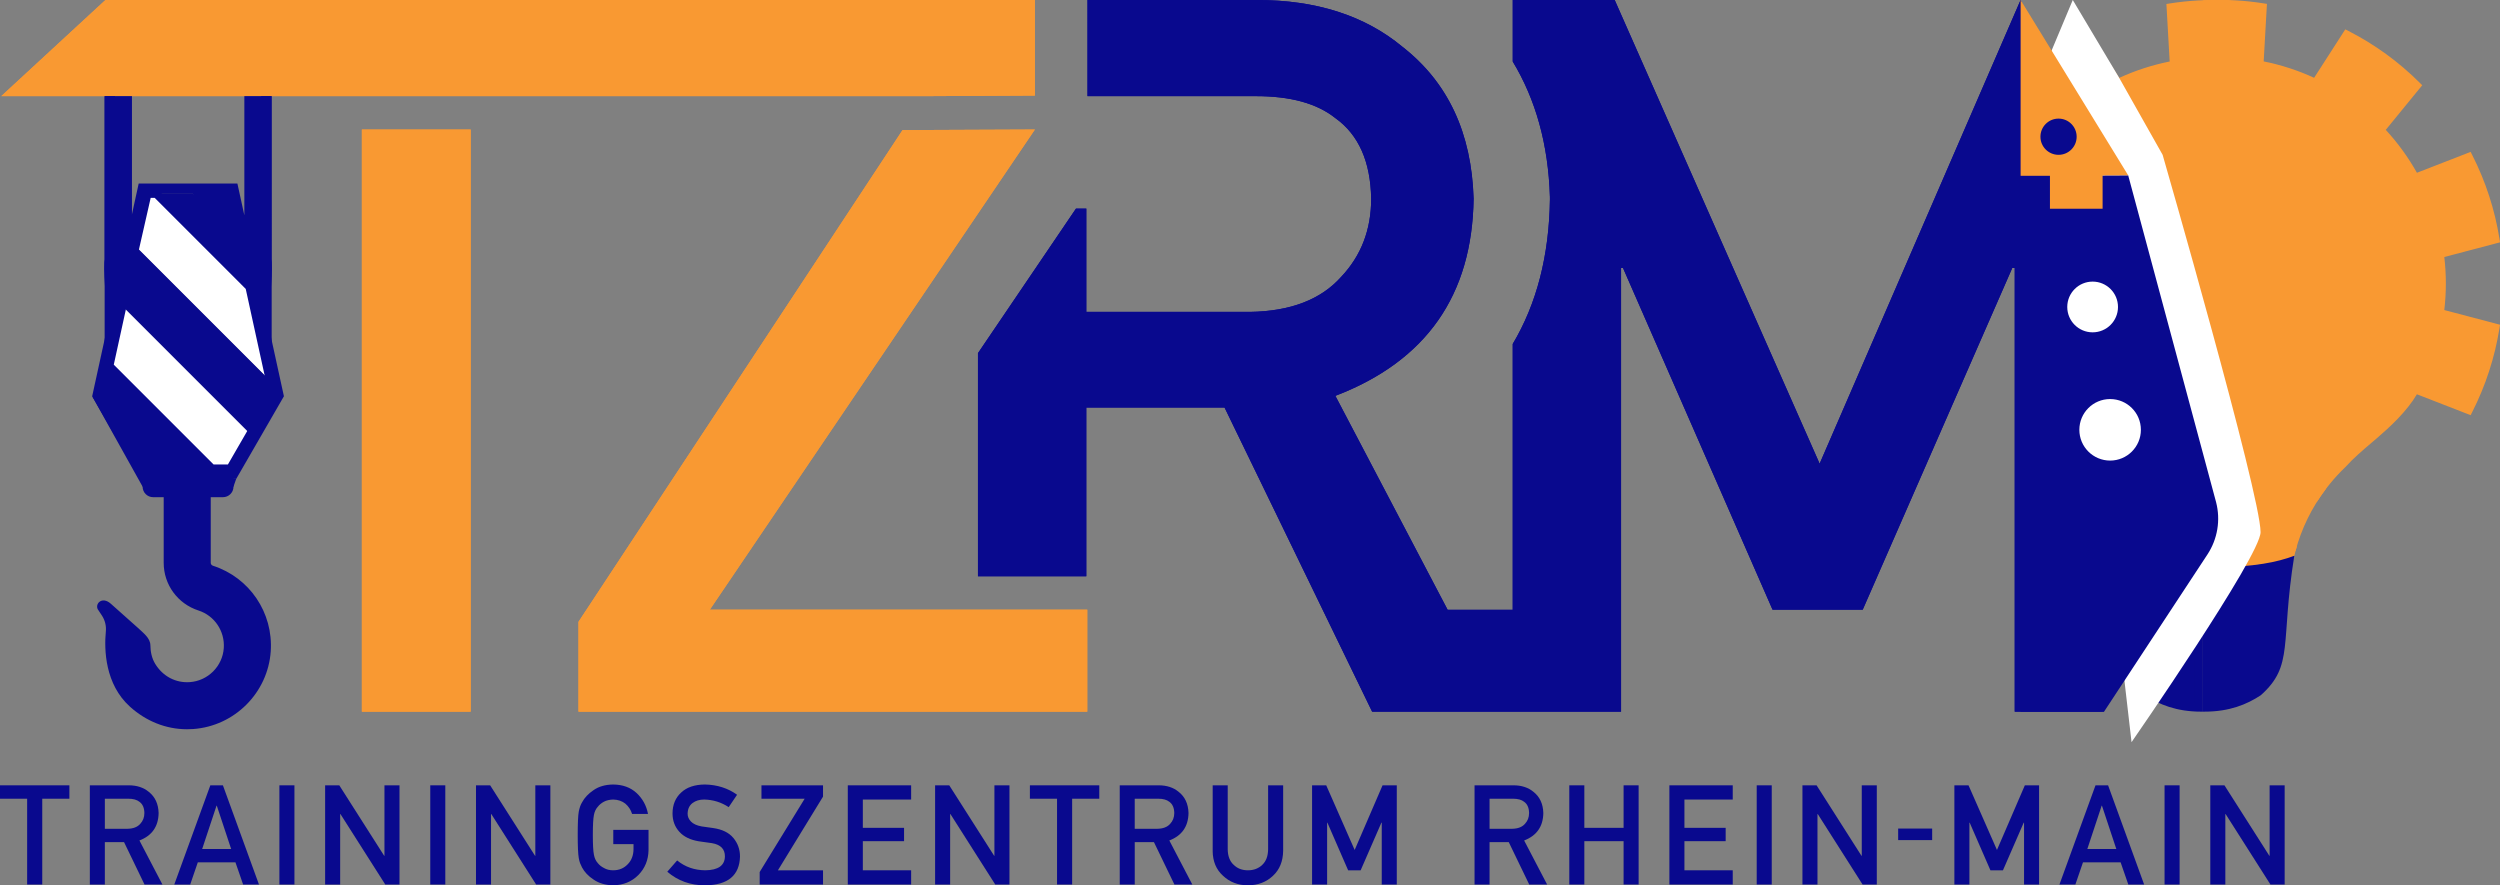 <svg xmlns="http://www.w3.org/2000/svg" id="Ebene_2" data-name="Ebene 2" viewBox="0 0 1546.25 547.58"><rect x="0" y="0" width="1546.25" height="547.58" fill="#808080" stroke="none"/><defs><style>      .cls-1 {        fill: none;        stroke: #09098e;        stroke-miterlimit: 10;        stroke-width: 5px;      }      .cls-2, .cls-3 {        fill-rule: evenodd;      }      .cls-2, .cls-4 {        fill: #09098e;      }      .cls-5 {        fill: #fff;      }      .cls-3, .cls-6 {        fill: #f99932;      }    </style></defs><g id="leichte_Anpassung" data-name="leichte Anpassung"><g><g><path class="cls-4" d="M1360,437.65c-12.04-.21-22.18-3.29-31.78-9.62-12.92-11.58-13.56-20.52-15.09-42.02-.75-10.44-1.67-23.32-4.33-40.46l51.21-15.9v108Z"></path><path class="cls-4" d="M1357.5,333.04v102.02c-10.38-.56-19.29-3.47-27.75-9.02-12.03-10.85-12.65-19.51-14.13-40.21-.72-10.05-1.6-22.35-4.03-38.53l45.91-14.26M1362.5,326.25l-56.51,17.55c8.73,54.32,0,67.73,20.7,86.21,8.69,5.77,19.61,10.15,34.66,10.15.38,0,.76,0,1.15,0v-113.9h0Z"></path></g><g><path class="cls-3" d="M1342.54,4.58c.68,11.84,1.35,23.67,2.02,35.51-12.03,2.2-23.71,6-34.74,11.29-6.41-9.97-12.83-19.94-19.24-29.91-10.8,5.52-19.46,10.66-28.85,18.29l38.6,66.03,62.17,220.47v21.95c4.83.19,9.67.19,14.5-.02V2.67c-11.51-.51-23.05.13-34.46,1.92Z"></path><path class="cls-6" d="M1377.11.17c-11.66-.52-23.43.14-34.96,1.94l-2.23.35.13,2.26c.63,11.11,1.27,22.21,1.89,33.32-10.76,2.15-21.23,5.55-31.2,10.14-6.02-9.35-12.04-18.71-18.06-28.07l-1.22-1.9-2.01,1.03c-10.87,5.56-19.59,10.72-29.04,18.37l2.67,4.29c8.73-7.13,16.64-11.89,26.64-17.18,6,9.33,12,18.67,18.01,28l1.19,1.85,1.99-.95c10.82-5.19,22.3-8.92,34.1-11.08l2.17-.4-.12-2.2c-.63-11.08-1.26-22.16-1.89-33.23,9.7-1.39,19.55-1.94,29.34-1.64v340.7c-4,.12-8,.1-12-.06v5c2.28.09,4.57.13,6.86.13,2.59,0,5.17-.06,7.76-.17l2.39-.11V.28l-2.39-.11Z"></path></g><g><path class="cls-4" d="M1365,329.64l51.21,15.9c-2.67,17.14-3.59,30.03-4.33,40.46-1.54,21.49-2.18,30.43-15.09,42.02-9.6,6.34-19.74,9.41-31.78,9.62v-108Z"></path><path class="cls-4" d="M1367.5,333.04l45.91,14.26c-2.43,16.18-3.31,28.49-4.03,38.53-1.48,20.7-2.1,29.36-14.13,40.21-8.46,5.55-17.36,8.45-27.75,9.02v-102.02M1362.5,326.25v113.9c.39,0,.77,0,1.15,0,15.06,0,25.97-4.38,34.66-10.15,20.7-18.47,11.97-31.89,20.7-86.21l-56.51-17.55h0Z"></path></g><g><path class="cls-3" d="M1438.26,302.8c6.42-14.16,19.02-24.05,30-33.46,9.25-7.92,19.65-17.79,25.46-28.55,11.05,4.29,22.1,8.59,33.15,12.89,8.13-16.02,13.72-33.21,16.56-50.95-11.47-3.01-22.93-6.03-34.39-9.05,1.62-12.12,1.62-24.4,0-36.52,11.46-3.02,22.93-6.04,34.39-9.05-2.84-17.74-8.42-34.93-16.56-50.95-11.05,4.3-22.1,8.6-33.15,12.89-5.81-10.76-13.03-20.7-21.47-29.55,7.5-9.18,15-18.36,22.5-27.54-12.72-12.68-27.35-23.31-43.34-31.49-6.41,9.97-12.82,19.94-19.24,29.91-11.02-5.29-22.71-9.08-34.74-11.29.67-11.84,1.34-23.67,2.02-35.51-11.41-1.79-22.96-2.43-34.46-1.92v345.51c11.51.51,23.05-.13,34.46-1.92,7.79-1.22,14.68-3.19,20.31-5.44,3.72-13.93,10.07-26.8,18.5-38.01Z"></path><path class="cls-6" d="M1420.63,337.77c-5.66,2.45-13,4.68-21.55,6.02-10.42,1.63-21.03,2.3-31.58,1.98V5.07c9.79-.3,19.64.25,29.34,1.64-.63,11.08-1.26,22.15-1.89,33.23l-.12,2.2,2.17.4c11.81,2.16,23.28,5.89,34.11,11.08l1.99.95,1.19-1.85c6-9.33,12.01-18.66,18.01-28,14.33,7.57,27.47,17.11,39.1,28.41-7.02,8.59-14.04,17.18-21.06,25.78l-1.39,1.71,1.52,1.6c8.28,8.69,15.37,18.45,21.08,29.01l1.05,1.94,2.05-.8c10.34-4.02,20.68-8.04,31.02-12.07,7.15,14.55,12.16,29.99,14.94,45.96-10.73,2.82-21.46,5.65-32.19,8.47l-2.13.56.29,2.18c1.59,11.9,1.59,23.96,0,35.86l-.29,2.18,2.13.56c10.73,2.83,21.46,5.65,32.19,8.47-2.77,15.97-7.79,31.42-14.94,45.96-10.34-4.02-20.68-8.05-31.02-12.07l-2.05-.8-1.05,1.94c-5.81,10.76-16.36,20.53-24.89,27.84-.93.8-1.88,1.6-2.83,2.41-11.2,9.51-23.89,20.29-29.42,35.86-.48,1.36-.93,2.94-1.35,4.68,4.95-7.87,10.85-15.08,17.55-21.47,4.99-5.53,10.77-10.44,16.45-15.27.96-.81,1.91-1.62,2.84-2.42,8.36-7.16,18.61-16.63,24.95-27.34,10.38,4.03,20.75,8.07,31.13,12.11l2.11.82,1.02-2.02c8.26-16.27,13.91-33.66,16.8-51.69l.36-2.23-2.19-.58c-10.76-2.83-21.52-5.66-32.28-8.5,1.28-10.9,1.28-21.91,0-32.81,10.76-2.84,21.52-5.67,32.28-8.5l2.19-.58-.36-2.23c-2.88-18.03-8.53-35.42-16.8-51.69l-1.02-2.02-2.11.82c-10.37,4.04-20.74,8.07-31.11,12.1-5.37-9.57-11.84-18.48-19.28-26.54,7.04-8.62,14.08-17.23,21.12-25.84l1.43-1.75-1.6-1.6c-12.93-12.89-27.72-23.64-43.97-31.95l-2.01-1.03-1.22,1.9c-6.02,9.36-12.04,18.72-18.06,28.07-9.97-4.59-20.44-7.99-31.2-10.14.63-11.11,1.26-22.21,1.89-33.32l.13-2.26-2.24-.35c-11.54-1.81-23.3-2.46-34.96-1.94l-2.39.11v350.29l2.39.11c2.58.11,5.17.17,7.76.17,9.1,0,18.22-.71,27.21-2.12,7.47-1.17,13.87-2.94,19.17-4.93.48-2.03,1.02-4.04,1.62-6.03Z"></path></g><path class="cls-5" d="M1282.01,0l-13.09,31.24,49.44,427.8s79.8-115.17,79.8-129.9c0-23.41-60.57-233.37-60.57-233.37l-26.85-47.58-28.73-48.19Z"></path><g><polygon class="cls-4" points="16.79 547.07 26.13 547.07 26.13 494.01 42.92 494.01 42.92 485.72 0 485.72 0 494.01 16.79 494.01 16.79 547.07 16.79 547.07"></polygon><path class="cls-4" d="M64.85,494.01h14.56c2.97,0,5.25.63,6.82,1.89,1.99,1.43,3.02,3.74,3.07,6.94,0,2.66-.86,4.91-2.57,6.73-1.74,1.96-4.35,2.97-7.83,3.03h-14.05v-18.6h0ZM55.55,547.07h9.3v-26.22h11.87l12.67,26.22h11.07l-14.22-27.23c7.8-3,11.75-8.67,11.87-17-.17-5.67-2.2-10.03-6.1-13.09-3.23-2.69-7.39-4.04-12.5-4.04h-23.94v61.35h0Z"></path><path class="cls-4" d="M125.04,525.11l8.88-26.8h.17l8.88,26.8h-17.93ZM150.37,547.07h9.8l-22.3-61.35h-7.78l-22.3,61.35h9.85l4.71-13.72h23.27l4.75,13.72h0Z"></path><polygon class="cls-4" points="172.81 547.07 182.11 547.07 182.11 485.72 172.81 485.72 172.81 547.07 172.81 547.07"></polygon><polygon class="cls-4" points="201.09 547.07 210.39 547.07 210.39 503.48 210.56 503.48 238.29 547.07 247.09 547.07 247.09 485.72 237.79 485.72 237.79 529.32 237.62 529.32 209.85 485.72 201.09 485.72 201.09 547.07 201.09 547.07"></polygon><polygon class="cls-4" points="266.12 547.07 275.42 547.07 275.42 485.72 266.12 485.72 266.12 547.07 266.12 547.07"></polygon><polygon class="cls-4" points="294.4 547.07 303.7 547.07 303.7 503.48 303.87 503.48 331.6 547.07 340.4 547.07 340.4 485.72 331.1 485.72 331.1 529.32 330.93 529.32 303.16 485.72 294.4 485.72 294.4 547.07 294.4 547.07"></polygon><path class="cls-4" d="M379.33,522.08h12.5v3.2c-.06,3.84-1.26,6.94-3.62,9.3-2.36,2.47-5.34,3.7-8.96,3.7-2.19,0-4.07-.46-5.64-1.39-1.6-.79-2.89-1.81-3.87-3.07-1.21-1.32-2.01-3.04-2.4-5.18-.45-2.13-.67-6.21-.67-12.24s.22-10.14.67-12.33c.39-2.08,1.19-3.77,2.4-5.09.98-1.26,2.27-2.32,3.87-3.16,1.57-.81,3.45-1.25,5.64-1.3,2.97.06,5.5.91,7.57,2.57,1.99,1.74,3.37,3.84,4.12,6.31h9.85c-.98-5.13-3.34-9.44-7.07-12.92-3.73-3.45-8.56-5.2-14.48-5.26-4.83.06-8.85,1.21-12.08,3.45-3.28,2.22-5.67,4.74-7.15,7.57-.93,1.49-1.61,3.44-2.06,5.85-.42,2.41-.63,7.18-.63,14.31s.21,11.75.63,14.22c.22,1.32.51,2.41.84,3.28.37.84.77,1.72,1.22,2.65,1.49,2.83,3.87,5.33,7.15,7.49,3.23,2.24,7.25,3.42,12.08,3.53,6.26-.11,11.45-2.23,15.57-6.35,4.1-4.15,6.2-9.3,6.31-15.44v-12.5h-21.8v8.79h0Z"></path><path class="cls-4" d="M418.81,532.18l-6.1,6.99c6.54,5.61,14.35,8.42,23.44,8.42,14.05-.17,21.24-6.11,21.54-17.84,0-4.35-1.36-8.16-4.08-11.45-2.75-3.34-7-5.4-12.75-6.19-2.92-.36-5.22-.69-6.9-.97-3.03-.56-5.23-1.57-6.61-3.03-1.37-1.43-2.06-3.03-2.06-4.8.06-2.95,1.08-5.16,3.07-6.65,1.91-1.43,4.29-2.15,7.15-2.15,5.53.11,10.59,1.68,15.19,4.71l5.18-7.66c-5.64-4.07-12.27-6.19-19.9-6.35-6.34.06-11.23,1.71-14.68,4.97-3.56,3.28-5.34,7.6-5.34,12.96,0,4.46,1.42,8.25,4.25,11.36,2.75,3.03,6.76,4.98,12.03,5.85,2.95.42,5.65.8,8.12,1.14,5.39.93,8.05,3.67,8,8.25-.11,5.58-4.15,8.43-12.12,8.54-6.73-.06-12.54-2.09-17.42-6.1h0Z"></path><polygon class="cls-4" points="469.86 547.07 509.04 547.07 509.04 538.28 481.14 538.28 509.04 492.71 509.04 485.72 470.96 485.72 470.96 494.01 497.68 494.01 469.86 539.33 469.86 547.07 469.86 547.07"></polygon><polygon class="cls-4" points="524.36 547.07 563.54 547.07 563.54 538.28 533.66 538.28 533.66 520.27 559.16 520.27 559.16 512.02 533.66 512.02 533.66 494.52 563.54 494.52 563.54 485.72 524.36 485.72 524.36 547.07 524.36 547.07"></polygon><polygon class="cls-4" points="578.36 547.07 587.66 547.07 587.66 503.48 587.83 503.48 615.56 547.07 624.35 547.07 624.35 485.72 615.05 485.72 615.05 529.32 614.89 529.32 587.11 485.72 578.36 485.72 578.36 547.07 578.36 547.07"></polygon><polygon class="cls-4" points="653.78 547.07 663.12 547.07 663.12 494.01 679.91 494.01 679.91 485.72 636.99 485.72 636.99 494.01 653.78 494.01 653.78 547.07 653.78 547.07"></polygon><path class="cls-4" d="M701.84,494.01h14.56c2.97,0,5.25.63,6.82,1.89,1.99,1.43,3.02,3.74,3.07,6.94,0,2.66-.86,4.91-2.57,6.73-1.74,1.96-4.35,2.97-7.83,3.03h-14.06v-18.6h0ZM692.54,547.07h9.3v-26.22h11.87l12.67,26.22h11.07l-14.22-27.23c7.8-3,11.75-8.67,11.87-17-.17-5.67-2.2-10.03-6.1-13.09-3.23-2.69-7.39-4.04-12.5-4.04h-23.94v61.35h0Z"></path><path class="cls-4" d="M750.03,526.29c.06,6.45,2.19,11.57,6.4,15.36,4.12,3.9,9.26,5.88,15.4,5.93,6.26-.06,11.43-2.03,15.53-5.93,4.07-3.79,6.16-8.91,6.27-15.36v-40.56h-9.3v39.55c-.06,4.18-1.23,7.36-3.53,9.55-2.36,2.3-5.34,3.45-8.96,3.45s-6.58-1.15-8.88-3.45c-2.36-2.19-3.56-5.37-3.62-9.55v-39.55h-9.3v40.56h0Z"></path><polygon class="cls-4" points="811.52 547.07 820.82 547.07 820.82 508.82 820.99 508.82 833.82 538.28 841.56 538.28 854.4 508.82 854.61 508.82 854.61 547.07 863.91 547.07 863.91 485.72 855.11 485.72 837.86 525.7 820.27 485.72 811.52 485.72 811.52 547.07 811.52 547.07"></polygon><path class="cls-4" d="M921.29,494.01h14.56c2.97,0,5.25.63,6.82,1.89,1.99,1.43,3.02,3.74,3.07,6.94,0,2.66-.86,4.91-2.57,6.73-1.74,1.96-4.35,2.97-7.83,3.03h-14.05v-18.6h0ZM911.99,547.07h9.3v-26.22h11.87l12.67,26.22h11.07l-14.22-27.23c7.8-3,11.75-8.67,11.87-17-.17-5.67-2.2-10.03-6.1-13.09-3.23-2.69-7.39-4.04-12.5-4.04h-23.94v61.35h0Z"></path><polygon class="cls-4" points="1004.19 547.07 1013.49 547.07 1013.49 485.72 1004.19 485.72 1004.19 512.02 979.91 512.02 979.91 485.72 970.61 485.72 970.61 547.07 979.91 547.07 979.91 520.27 1004.19 520.27 1004.19 547.07 1004.19 547.07"></polygon><polygon class="cls-4" points="1032.52 547.07 1071.7 547.07 1071.7 538.28 1041.82 538.28 1041.82 520.27 1067.32 520.27 1067.32 512.02 1041.82 512.02 1041.82 494.52 1071.7 494.52 1071.7 485.72 1032.52 485.72 1032.52 547.07 1032.52 547.07"></polygon><polygon class="cls-4" points="1086.52 547.07 1095.82 547.07 1095.82 485.72 1086.52 485.72 1086.52 547.07 1086.52 547.07"></polygon><polygon class="cls-4" points="1114.81 547.07 1124.11 547.07 1124.11 503.48 1124.28 503.48 1152.01 547.07 1160.8 547.07 1160.8 485.72 1151.5 485.72 1151.5 529.32 1151.33 529.32 1123.56 485.72 1114.81 485.72 1114.81 547.07 1114.81 547.07"></polygon><polygon class="cls-4" points="1174.01 519.6 1195.04 519.6 1195.04 512.46 1174.01 512.46 1174.01 519.6 1174.01 519.6"></polygon><polygon class="cls-4" points="1208.78 547.07 1218.08 547.07 1218.08 508.82 1218.25 508.82 1231.08 538.28 1238.83 538.28 1251.66 508.82 1251.87 508.82 1251.87 547.07 1261.17 547.07 1261.17 485.72 1252.37 485.72 1235.12 525.7 1217.53 485.72 1208.78 485.72 1208.78 547.07 1208.78 547.07"></polygon><path class="cls-4" d="M1291.01,525.11l8.88-26.8h.17l8.88,26.8h-17.93ZM1316.35,547.07h9.8l-22.3-61.35h-7.78l-22.3,61.35h9.85l4.71-13.72h23.27l4.76,13.72h0Z"></path><polygon class="cls-4" points="1338.78 547.07 1348.08 547.07 1348.08 485.72 1338.78 485.72 1338.78 547.07 1338.78 547.07"></polygon><polygon class="cls-4" points="1367.07 547.07 1376.37 547.07 1376.37 503.48 1376.54 503.48 1404.27 547.07 1413.06 547.07 1413.06 485.72 1403.76 485.72 1403.76 529.32 1403.6 529.32 1375.82 485.72 1367.07 485.72 1367.07 547.07 1367.07 547.07"></polygon><path class="cls-3" d="M571.3,59.47H.78L65.21,0h574.86v59.11l-68.77.36h0ZM223.81,80.11h67.31v360.05h-67.31V80.11h0ZM558.21,80.47l81.87-.36-201.03,296.95h233.43v63.09h-314.69v-55.55l200.43-304.14h0Z"></path><path class="cls-3" d="M571.3,59.47H.78L65.21,0h574.86v59.11l-68.77.36h0ZM571.28,51.47l60.79-.32V8H68.34L21.24,51.47h550.04ZM223.81,80.11h67.31v360.05h-67.31V80.11h0ZM231.81,88.11v344.05h51.32V88.11h-51.32ZM558.21,80.47l81.87-.36-201.03,296.95h233.43v63.09h-314.69v-55.55l200.43-304.14h0ZM562.53,88.45l-196.75,298.56v45.15h298.69v-47.1h-240.51l200.99-296.88-62.43.27h0Z"></path><path class="cls-2" d="M1002.62,440.16h-153.96l-91.27-188.08h-85.51v104.34h-67.01v-137.99l60.62-89.4h6.4v63.88h101.28c25.07-.4,43.87-7.65,56.4-21.74,12.33-13.08,18.5-29.18,18.5-48.3-.4-22.94-7.78-39.55-22.14-49.81-11.32-9.06-27.69-13.59-49.12-13.59h-104.19V0h104.8C814.19,0,844.21,9.66,867.46,28.98c28.1,21.94,42.75,53.23,43.97,93.89-.81,59.77-29.31,100.43-85.51,121.96l69.43,132.32h40.26v-164.39c14.81-24.87,22.54-54.62,23.01-89.36,0-.57,0-1.13-.01-1.7-.97-32.45-8.84-60.26-22.99-83.66V0h63.07l126.75,286.8L1249.74,0l25.22,55.88,26.4,384.27h-55.26V165.74h-1.52l-92.48,211.33h-55.79l-92.48-211.33h-1.21v274.42h0Z"></path><path class="cls-2" d="M1002.62,440.16h-153.96l-91.27-188.08h-85.51v104.34h-67.01v-137.99l60.62-89.4h6.4v63.88h101.28c25.07-.4,43.87-7.65,56.4-21.74,12.33-13.08,18.5-29.18,18.5-48.3-.4-22.94-7.78-39.55-22.14-49.81-11.32-9.06-27.69-13.59-49.12-13.59h-104.19V0h104.8C814.19,0,844.21,9.66,867.46,28.98c28.1,21.94,42.75,53.23,43.97,93.89-.81,59.77-29.31,100.43-85.51,121.96l69.43,132.32h40.26v-164.39c14.81-24.87,22.54-54.62,23.01-89.36,0-.57,0-1.13-.01-1.7-.97-32.45-8.84-60.26-22.99-83.66V0h63.07l126.75,286.8L1249.74,0l22.57,64.43,29.05,375.72h-55.26V165.74h-1.52l-92.48,211.33h-55.79l-92.48-211.33h-1.21v274.42h0ZM663.88,145.65l-51.01,75.24v127.53h51.01v-104.34h98.52l91.27,188.08h140.95V157.74h14.44l92.48,211.33h45.33l92.48-211.33h14.75v274.42l47.26,8-33.6-376.62-13.02-54.96-129.25,298.17L993.47,8h-49.86v27.84c14.1,24.09,22.01,52.53,22.99,85.62.02.68.03,1.36.02,2.05-.48,35.41-8.26,65.84-23.01,91.42v170.22h-53.1l-75.86-144.57,8.4-3.22c52.75-20.22,79.56-58.35,80.37-114.43-1.17-37.9-14.67-67.18-40.98-87.72l-.09-.08c-21.91-18.21-50.27-27.13-84.94-27.13h-96.8v43.47h96.19c23.54,0,41.47,5.3,53.93,15.19,16.14,11.62,24.86,30.18,25.32,56.14v.07c0,21.26-6.91,39.15-20.6,53.71-13.86,15.53-34.49,23.89-62.24,24.33h-109.34v-55.26h0Z"></path></g><g><path class="cls-4" d="M1252.25,437.66V111.23l62.11-.28,53.86,200.27c2.69,10.34.87,21.41-5.01,30.36l-63.2,96.09h-47.77Z"></path><path class="cls-4" d="M1312.45,113.45l53.35,198.37c2.52,9.68.82,20.02-4.68,28.37l-62.46,94.96h-43.92V113.72l57.7-.26M1316.28,108.44l-66.53.3v331.42h51.61l63.94-97.22c6.28-9.55,8.22-21.32,5.34-32.38l-54.36-202.12h0Z"></path></g><circle class="cls-5" cx="1294.29" cy="189.86" r="15.69"></circle><circle class="cls-5" cx="1305.11" cy="265.84" r="19.03"></circle><polygon class="cls-6" points="1249.75 108.74 1267.89 108.74 1267.89 129.1 1300.46 129.1 1300.46 108.51 1316.28 108.44 1249.75 0 1249.75 108.74"></polygon><circle class="cls-4" cx="1273.21" cy="84.56" r="11.2"></circle><path class="cls-4" d="M175.6,245.08l-11.06-50.58c3.05-6.69,4.26-30.16,3.35-34.05V59.47s-6.39,0-6.39,0v85.41c-2.85-4.65-6.41-8.82-10.51-12.37l-4.16-19.01h-61.05s-4.16,19.01-4.16,19.01c-4.1,3.56-7.66,7.72-10.51,12.37V59.47s-6.39,0-6.39,0v100.97c-.91,3.89.3,27.37,3.35,34.05l-11.06,50.59,29.49,51.09h1.7v4.83c0,3.59,2.91,6.51,6.51,6.51h43.19c3.59,0,6.51-2.91,6.51-6.51v-4.83h1.7s29.49-51.09,29.49-51.09ZM160.59,206.35l6.32,28.91-83.06-83.06,4.05-18.54,72.68,72.68ZM79.8,170.74l83.26,83.26-8.27,14.32-79.05-79.05,4.05-18.54ZM67.64,226.35l4.05-18.54,74.83,74.83-4.11,7.13h-11.35s-63.42-63.42-63.42-63.42ZM96.72,119.89h22.59s28.64,28.64,28.64,28.64l6.32,28.91-57.55-57.55Z"></path><path class="cls-4" d="M68.63,373.48l16.7,14.88c3.28,3.11,7.64,6.26,7.69,10.79.05,3.99.86,7.95,2.92,11.36,4.75,7.86,12.83,12.01,21.48,11.38,11.2-.79,20.23-9.83,20.99-21.04.71-10.48-5.72-20.05-15.64-23.25-12.88-4.16-21.53-16.01-21.53-29.48v-42.74h29.1v42.74c0,.8.55,1.52,1.38,1.79,22.65,7.32,37.34,29.07,35.73,52.91-1.74,25.62-22.36,46.29-47.98,48.09-1.27.09-2.53.13-3.78.13-13.15,0-25.4-5.04-35.26-13.91-15.48-13.92-16.07-35.23-14.97-46.62.33-3.46-.53-6.93-2.45-9.83l-2.1-3.17c-2.85-3.46,1.9-9.29,7.72-4.03Z"></path><polygon class="cls-4" points="57.01 245.08 88.2 301 144.4 301 146.1 296.16 125.49 294.6 57.01 245.08"></polygon><polygon class="cls-5" points="146.53 282.65 154.79 268.33 75.75 189.28 71.69 207.82 67.64 226.35 131.06 289.77 142.41 289.77 146.53 282.65"></polygon><polygon class="cls-4" points="83.85 152.21 75.75 189.28 154.79 268.33 163.06 254.01 166.91 235.26 83.85 152.21"></polygon><polygon class="cls-5" points="87.91 133.67 91.2 119.89 96.72 119.89 154.27 177.44 166.91 235.26 83.85 152.21 87.91 133.67"></polygon><polygon class="cls-4" points="119.31 119.89 96.72 119.89 154.27 177.44 150.98 132.51 119.31 119.89"></polygon><polygon class="cls-4" points="81.62 167.62 64.72 215.62 64.72 59.47 81.62 59.47 81.62 167.62"></polygon><polygon class="cls-4" points="168.03 215.62 151.13 167.62 151.13 59.47 168.03 59.47 168.03 215.62"></polygon><polygon class="cls-1" points="142.41 289.77 154.79 268.33 163.06 254.01 166.91 235.26 154.27 177.44 96.72 119.89 91.2 119.89 83.85 152.21 75.75 189.28 67.64 226.35 131.06 289.77 142.41 289.77"></polygon></g></g></svg>